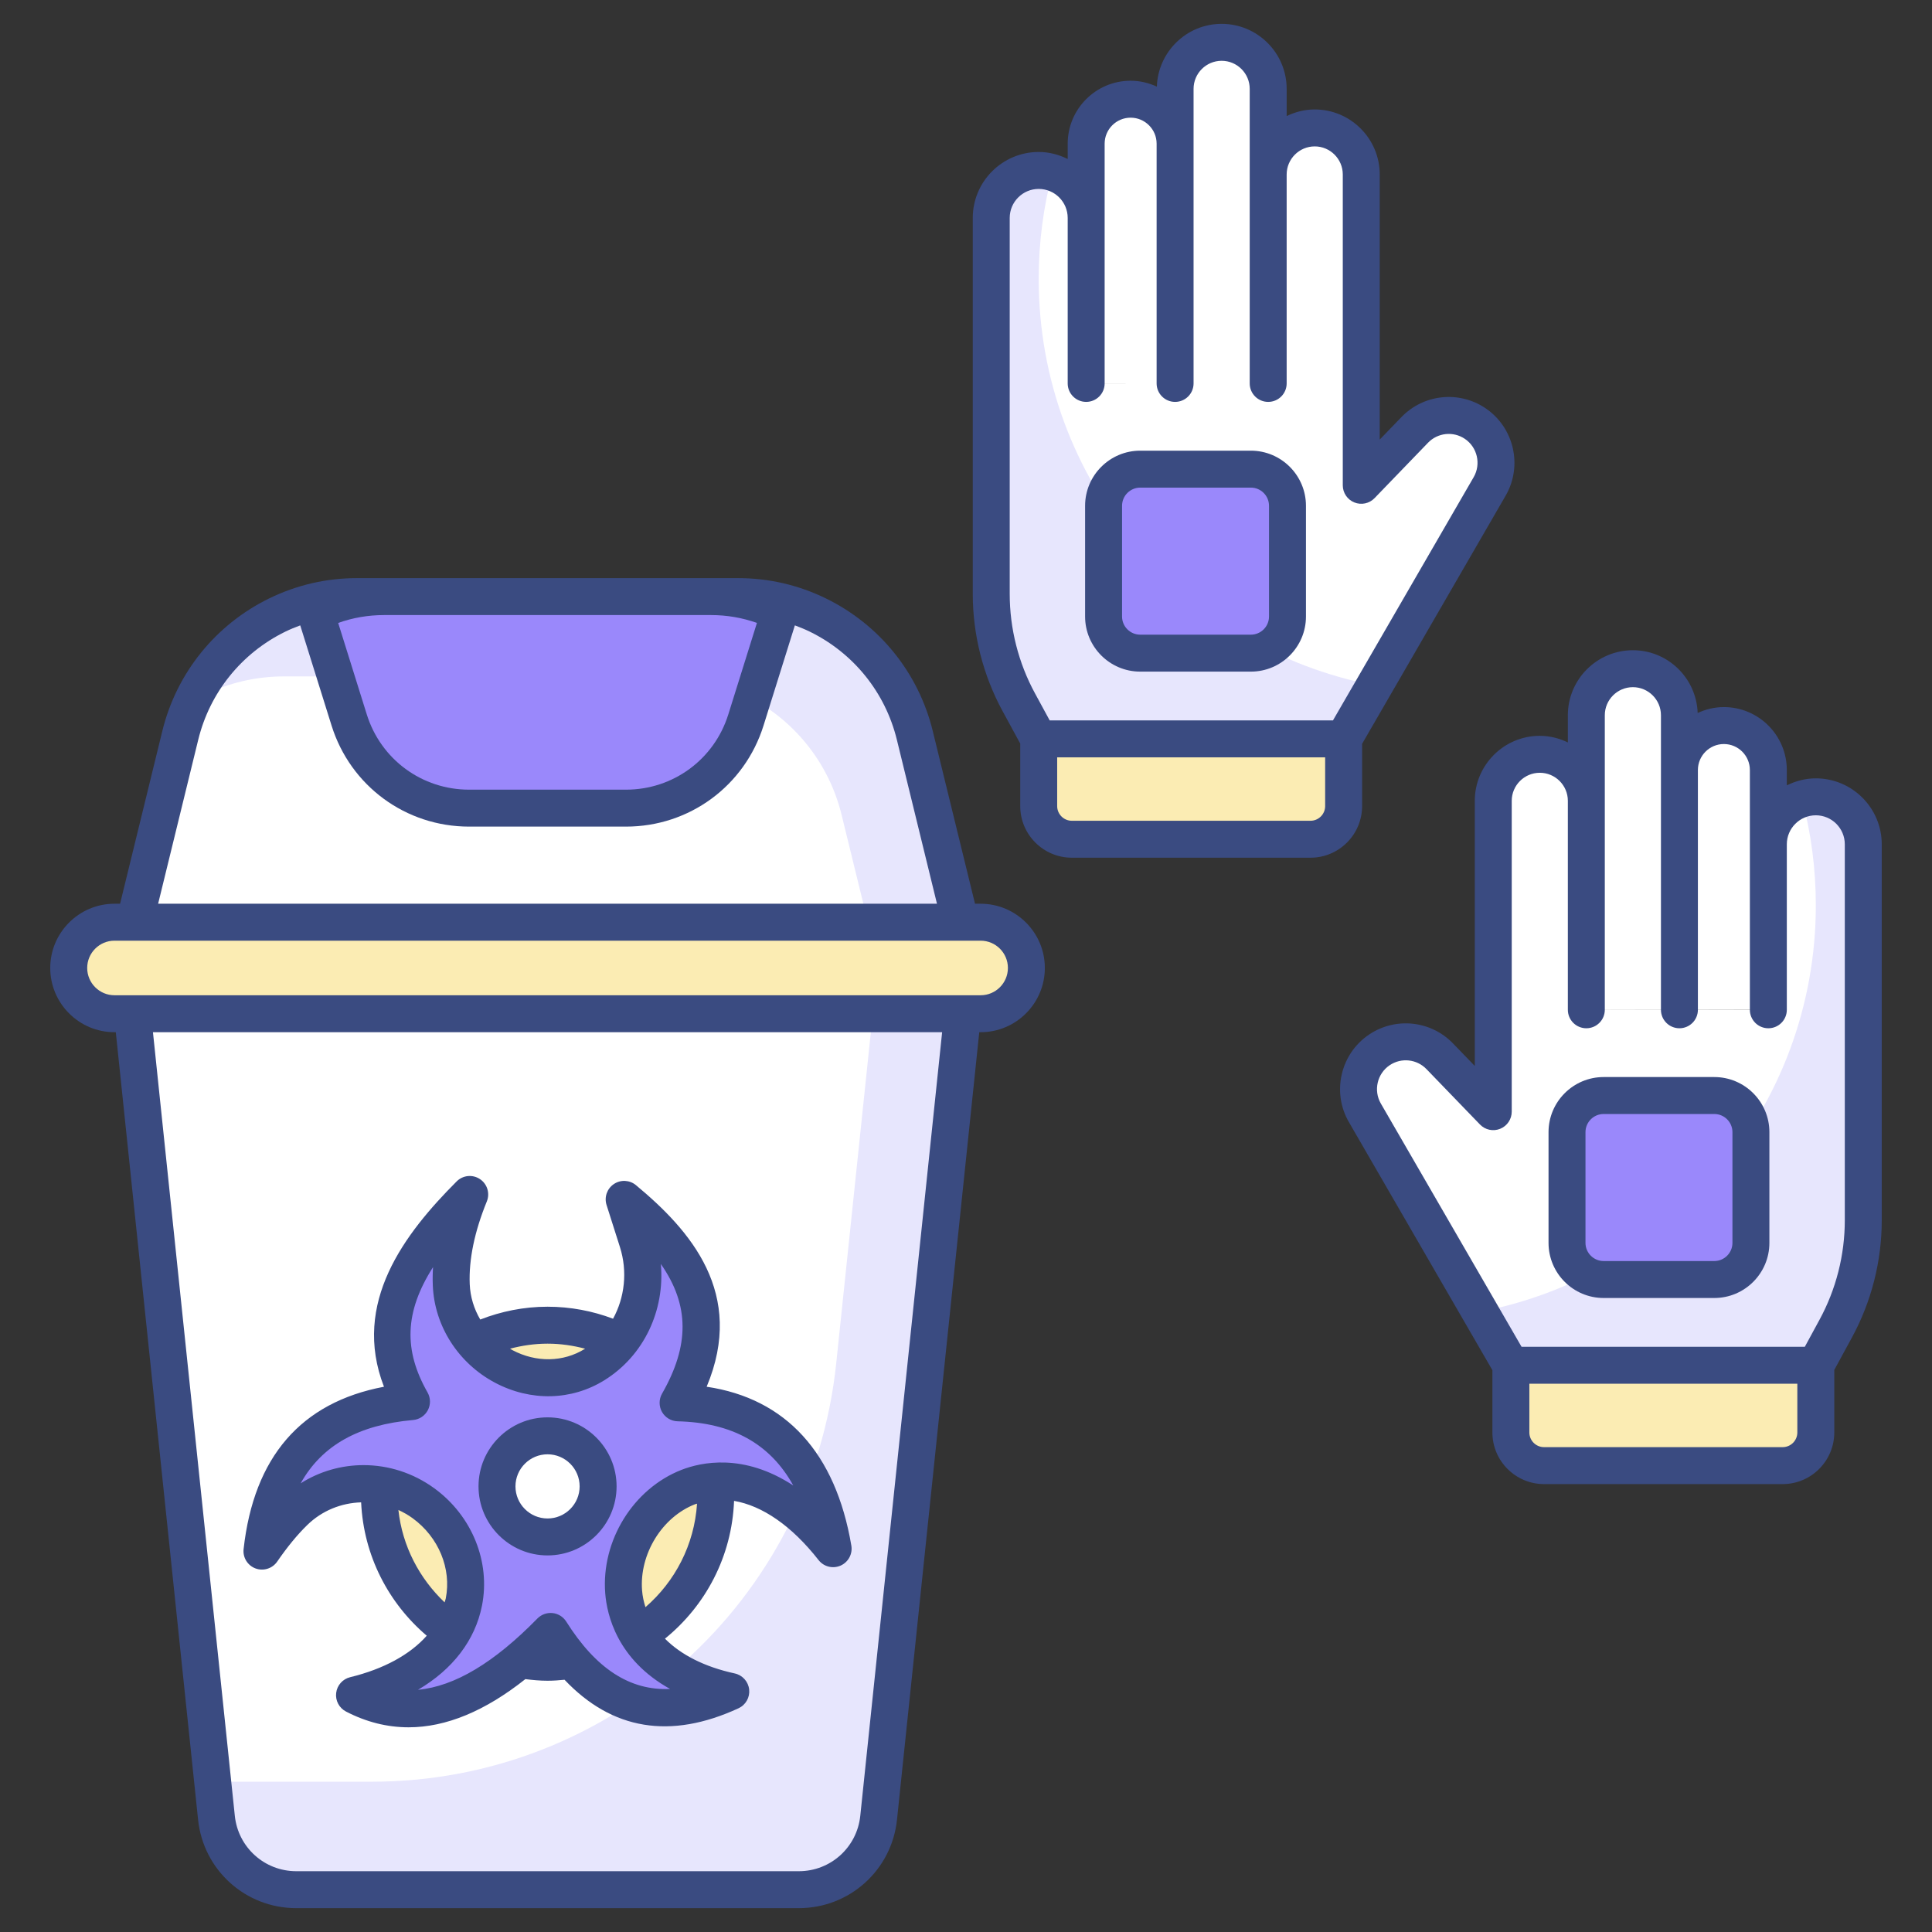 <svg enable-background="new 0 0 512 512" viewBox="0 0 512 512" xmlns="http://www.w3.org/2000/svg"><rect x="0" y="0" width="512" height="512" fill="#333333" stroke="none"/><g id="_x33_4_Glove_Disposal"><g><path d="m255.111 268.646-22.262 213.079c-1.132 10.831-10.262 19.057-21.152 19.057h-133.181c-10.89 0-20.02-8.226-21.152-19.057l-22.262-213.079z" fill="#fff"/><path d="m255.098 268.622-22.258 213.088c-1.108 10.84-10.262 19.078-21.15 19.078h-133.161c-10.888 0-20.042-8.238-21.15-19.078l-1.012-9.587c.434.048.915.048 1.349.048h40.806c63.401 0 116.541-47.888 123.093-110.952l9.684-92.596h23.799z" fill="#e7e6fd"/><path d="m272.002 256.52c0 6.697-5.429 12.127-12.126 12.127h-229.538c-6.697 0-12.126-5.429-12.126-12.126 0-6.697 5.429-12.126 12.126-12.126h229.538c6.697-.002 12.126 5.427 12.126 12.125z" fill="#fbecb3"/><path d="m254.545 244.393h-218.877l12.11-49.513c3.496-14.282 13.134-25.743 25.693-31.885 6.442-3.146 13.633-4.894 21.174-4.894h100.924c7.541 0 14.732 1.748 21.174 4.894 12.559 6.143 22.197 17.603 25.693 31.885z" fill="#fff"/><path d="m254.568 244.389h-24.57l-6.938-28.328c-3.469-14.308-13.104-25.775-25.679-31.893-6.456-3.18-13.634-4.914-21.198-4.914h-100.882c-7.564 0-14.742 1.734-21.198 4.914-1.06.53-2.12 1.108-3.132 1.686 4.673-10.069 12.719-18.066 22.499-22.836 6.456-3.18 13.634-4.914 21.198-4.914h100.883c7.564 0 14.742 1.734 21.198 4.914 12.574 6.118 22.21 17.584 25.678 31.845z" fill="#e7e6fd"/><path d="m206.593 162.301-8.915 28.504c-4.35 13.909-17.231 23.36-31.783 23.36h-41.577c-14.552 0-27.432-9.451-31.783-23.36l-8.915-28.504c5.529-2.7 11.701-4.2 18.174-4.2h86.625c6.472 0 12.645 1.5 18.174 4.2z" fill="#9a88fb"/><path d="m287.844 101.61v-43.862c0-6.947-5.632-12.579-12.579-12.579-6.947 0-12.579 5.632-12.579 12.579v99.649c0 10.02 2.507 19.882 7.292 28.686l5.287 9.728h80.811l38.701-66.912c3.299-5.704 1.614-12.989-3.855-16.666-5.038-3.386-11.779-2.673-15.996 1.694l-14.181 14.684v-82.375c0-6.812-5.522-12.333-12.333-12.333-6.812 0-12.333 5.522-12.333 12.333v55.272" fill="#fff"/><path d="m364.273 181.627-8.198 14.19h-80.811l-5.285-9.737c-4.786-8.801-7.282-18.663-7.282-28.692v-99.641c0-3.475 1.415-6.616 3.683-8.884s5.41-3.683 8.884-3.683c1.269 0 2.497.187 3.662.541-2.393 8.988-3.662 18.455-3.662 28.192 0 53.493 38.325 98.06 89.009 107.714z" fill="#e7e6fd"/><path d="m347.292 222.407h-63.241c-4.852 0-8.785-3.933-8.785-8.785v-17.811h80.811v17.811c0 4.852-3.933 8.785-8.785 8.785z" fill="#fbecb3"/><path d="m287.845 101.61v-63.537c0-6.508 5.276-11.784 11.784-11.784 6.508 0 11.784 5.276 11.784 11.784v63.537" fill="#fff"/><path d="m311.412 101.61v-78.062c0-6.812 5.522-12.333 12.333-12.333 6.812 0 12.333 5.522 12.333 12.333v78.062" fill="#fff"/><path d="m341.199 134.038v29.346c0 5.362-4.346 9.708-9.708 9.708h-29.321c-5.362 0-9.708-4.347-9.708-9.708v-29.346c0-5.362 4.346-9.708 9.708-9.708h29.321c5.361-.001 9.708 4.346 9.708 9.708z" fill="#9a88fb"/><path d="m468.631 267.604v-43.861c0-6.947 5.632-12.579 12.579-12.579 6.947 0 12.579 5.632 12.579 12.579v99.649c0 10.021-2.507 19.882-7.292 28.686l-5.287 9.728h-80.811l-38.701-66.912c-3.299-5.704-1.614-12.989 3.855-16.666 5.038-3.386 11.779-2.673 15.996 1.694l14.181 14.684v-82.376c0-6.812 5.522-12.333 12.333-12.333 6.812 0 12.333 5.522 12.333 12.333v55.272" fill="#fff"/><path d="m392.202 347.622 8.198 14.19h80.811l5.285-9.737c4.785-8.801 7.282-18.663 7.282-28.692v-99.641c0-3.475-1.415-6.616-3.683-8.884s-5.41-3.683-8.884-3.683c-1.269 0-2.497.187-3.662.541 2.393 8.988 3.662 18.455 3.662 28.192 0 53.493-38.325 98.06-89.009 107.714z" fill="#e7e6fd"/><path d="m409.183 388.402h63.241c4.852 0 8.785-3.933 8.785-8.785v-17.811h-80.811v17.811c0 4.852 3.933 8.785 8.785 8.785z" fill="#fbecb3"/><path d="m468.63 267.604v-63.537c0-6.508-5.276-11.784-11.784-11.784-6.508 0-11.784 5.276-11.784 11.784v63.537" fill="#fff"/><path d="m445.063 267.604v-78.062c0-6.812-5.522-12.333-12.333-12.333-6.812 0-12.333 5.522-12.333 12.333v78.062" fill="#fff"/><path d="m415.276 300.033v29.346c0 5.362 4.346 9.708 9.708 9.708h29.321c5.362 0 9.708-4.347 9.708-9.708v-29.346c0-5.362-4.346-9.708-9.708-9.708h-29.321c-5.361-.001-9.708 4.346-9.708 9.708z" fill="#9a88fb"/><circle cx="145.106" cy="395.851" fill="#fbecb3" r="44.663"/><path d="m124.48 316.544c-3.436 8.429-5.195 16.45-4.886 23.969.774 18.837 22.17 30.943 37.999 21.102 10.871-6.759 15.24-20.452 11.356-32.649l-3.542-11.122c17.079 14.178 27.773 30.324 14.292 53.92 23.135.548 36.822 13.445 41.09 38.654-41.021-52.329-86.429 24.933-27.122 37.841-17.996 8.316-34.284 5.441-47.748-15.916-17.531 17.927-34.891 25.725-51.971 16.891 35.258-8.587 35.507-38.268 18.306-50.832-10.736-7.841-25.185-6.639-34.275 2.266-3.04 2.978-5.868 6.506-8.555 10.399 2.505-22.54 13.867-37.36 39.628-39.628-12.059-21.175-.95-38.475 15.428-54.895z" fill="#9a88fb"/><ellipse cx="145.106" cy="393.906" fill="#fff" rx="13.399" ry="13.399" transform="matrix(.16 -.987 .987 .16 -266.956 474.042)"/><g fill="#3a4b81"><path d="m218.89 158.595c-7.324-3.576-15.17-5.388-23.322-5.388h-7.148-86.627-7.148c-8.156 0-16.007 1.812-23.326 5.388-14.223 6.961-24.541 19.76-28.299 35.126l-11.197 45.778h-1.487c-9.385 0-17.02 7.635-17.02 17.02 0 9.39 7.635 17.025 17.02 17.025h.353l21.806 208.695c1.396 13.363 12.584 23.441 26.018 23.441h133.184c13.435 0 24.622-10.078 26.018-23.446l21.802-208.69h.358c9.385 0 17.02-7.635 17.02-17.025 0-9.385-7.635-17.02-17.02-17.02h-1.487l-11.197-45.778c-3.755-15.367-14.073-28.165-28.301-35.126zm-30.469 4.403c4.193 0 8.271.698 12.172 2.085l-7.587 24.259c-3.729 11.919-14.625 19.927-27.113 19.927h-41.575c-12.488 0-23.384-8.008-27.113-19.927l-7.583-24.259c3.897-1.386 7.979-2.085 12.172-2.085zm39.562 318.218c-.875 8.367-7.879 14.673-16.284 14.673h-133.184c-8.405 0-15.409-6.306-16.284-14.668l-21.696-207.677h209.14zm39.123-224.697c0 3.987-3.242 7.234-7.229 7.234h-4.767-220.011-4.762c-3.987 0-7.229-3.246-7.229-7.234 0-3.987 3.241-7.229 7.229-7.229h5.331 218.878 5.331c3.988 0 7.229 3.241 7.229 7.229zm-225.199-17.021 10.628-43.454c3.065-12.531 11.479-22.977 23.083-28.652 1.293-.632 2.616-1.164 3.948-1.661l8.297 26.536c5.01 16.026 19.664 26.793 36.455 26.793h41.575c16.791 0 31.445-10.767 36.455-26.793l8.3-26.535c1.331.496 2.652 1.028 3.944 1.659 11.608 5.675 20.023 16.121 23.087 28.652l10.628 43.454h-206.4z"/><path d="m323.747 6.32c-9.298 0-16.853 7.416-17.171 16.638-2.122-.98-4.462-1.564-6.949-1.564-9.194 0-16.676 7.482-16.676 16.676v4.063c-2.329-1.152-4.914-1.859-7.683-1.859-9.634 0-17.475 7.841-17.475 17.475v99.65c0 10.805 2.725 21.529 7.884 31.024l4.695 8.634v16.566c0 7.544 6.134 13.678 13.678 13.678h63.243c7.544 0 13.678-6.134 13.678-13.678v-16.502l38.042-65.769c4.575-7.908 2.218-18.086-5.359-23.183-7.018-4.714-16.375-3.724-22.251 2.357l-5.761 5.967v-70.256c0-9.5-7.731-17.231-17.231-17.231-2.673 0-5.174.665-7.434 1.756v-7.216c0-9.5-7.731-17.226-17.23-17.226zm27.433 207.304c0 2.142-1.745 3.887-3.887 3.887h-63.243c-2.142 0-3.887-1.745-3.887-3.887v-12.918h71.017zm-2.768-174.827c4.102 0 7.439 3.337 7.439 7.439v82.376c0 1.994 1.21 3.791 3.06 4.537 1.855.751 3.973.301 5.359-1.138l14.176-14.687c2.582-2.663 6.679-3.093 9.748-1.028 3.318 2.228 4.346 6.689 2.347 10.15l-37.292 64.467h-75.071l-3.897-7.167c-4.384-8.061-6.698-17.173-6.698-26.348v-99.65c0-4.236 3.447-7.683 7.683-7.683s7.683 3.447 7.683 7.683v43.861c0 2.706 2.19 4.896 4.896 4.896s4.896-2.19 4.896-4.896v-43.86-19.678c0-3.796 3.089-6.885 6.885-6.885 3.801 0 6.889 3.089 6.889 6.885v63.539c0 2.706 2.19 4.896 4.896 4.896s4.896-2.19 4.896-4.896v-63.539-14.525c0-4.097 3.337-7.434 7.439-7.434s7.439 3.337 7.439 7.434v22.691 55.273.1c0 2.706 2.19 4.896 4.896 4.896s4.896-2.19 4.896-4.896v-.1-55.273c0-4.103 3.337-7.44 7.435-7.44z"/><path d="m302.17 119.433c-8.056 0-14.606 6.55-14.606 14.606v29.346c0 8.051 6.55 14.601 14.606 14.601h29.322c8.051 0 14.601-6.55 14.601-14.601v-29.346c0-8.056-6.55-14.606-14.601-14.606zm34.131 14.606v29.346c0 2.653-2.156 4.81-4.81 4.81h-29.321c-2.653 0-4.814-2.156-4.814-4.81v-29.346c0-2.653 2.161-4.814 4.814-4.814h29.322c2.653 0 4.809 2.161 4.809 4.814z"/><path d="m486.104 379.615v-16.562l4.695-8.639c5.159-9.485 7.884-20.214 7.884-31.024v-99.645c0-9.634-7.841-17.475-17.475-17.475-2.769 0-5.354.707-7.683 1.859v-4.063c0-9.199-7.482-16.681-16.681-16.681-2.485 0-4.823.584-6.945 1.563-.321-9.22-7.874-16.633-17.171-16.633-9.5 0-17.231 7.726-17.231 17.226v7.216c-2.26-1.092-4.761-1.756-7.434-1.756-9.5 0-17.231 7.731-17.231 17.231v70.257l-5.766-5.967c-5.866-6.081-15.227-7.066-22.246-2.357-7.578 5.097-9.935 15.275-5.359 23.183l38.042 65.769v16.497c0 7.544 6.134 13.683 13.678 13.683h63.243c7.546.001 13.68-6.138 13.68-13.682zm-117.822-97.322c3.069-2.065 7.167-1.635 9.744 1.028l14.18 14.682c1.387 1.439 3.5 1.893 5.359 1.138 1.85-.746 3.06-2.543 3.06-4.537v-82.372c0-4.102 3.337-7.439 7.439-7.439 4.097 0 7.434 3.337 7.434 7.439v55.268.105c0 2.706 2.19 4.896 4.896 4.896s4.896-2.19 4.896-4.896v-.105-55.268-22.691c0-4.097 3.337-7.434 7.439-7.434s7.439 3.337 7.439 7.434v14.525 63.539c0 2.706 2.19 4.896 4.896 4.896s4.896-2.19 4.896-4.896v-63.539c0-3.801 3.089-6.889 6.885-6.889 3.801 0 6.889 3.089 6.889 6.889v19.679 43.861c0 2.706 2.19 4.896 4.896 4.896s4.896-2.19 4.896-4.896v-43.861c0-4.236 3.447-7.683 7.683-7.683s7.683 3.447 7.683 7.683v99.645c0 9.18-2.314 18.292-6.698 26.348l-3.897 7.171h-75.071l-37.292-64.467c-1.998-3.46-.97-7.921 2.348-10.149zm37.014 97.322v-12.913h71.017v12.913c0 2.147-1.745 3.892-3.887 3.892h-63.243c-2.142 0-3.887-1.745-3.887-3.892z"/><path d="m424.984 343.982h29.322c8.051 0 14.601-6.55 14.601-14.606v-29.346c0-8.051-6.55-14.601-14.601-14.601h-29.322c-8.056 0-14.606 6.55-14.606 14.601v29.346c0 8.056 6.55 14.606 14.606 14.606zm-4.814-43.951c0-2.653 2.161-4.81 4.814-4.81h29.322c2.653 0 4.81 2.156 4.81 4.81v29.346c0 2.653-2.156 4.814-4.81 4.814h-29.322c-2.653 0-4.814-2.161-4.814-4.814z"/><path d="m67.71 415.649c2.089.779 4.465.043 5.742-1.802 2.711-3.93 5.312-7.1 7.956-9.681 3.952-3.872 9.071-5.869 14.295-6.028.656 14.158 7.254 26.724 17.39 35.344-4.42 4.988-11.375 8.819-20.302 10.993-1.984.483-3.461 2.147-3.705 4.174s.798 3.992 2.61 4.929c5.383 2.787 10.92 4.174 16.59 4.174 9.915 0 20.258-4.296 30.938-12.768 1.932.247 3.882.428 5.881.428 1.523 0 3.019-.108 4.502-.261 12.616 13.323 28.083 15.879 46.11 7.557 1.912-.884 3.045-2.888 2.816-4.982-.229-2.089-1.769-3.801-3.825-4.25-8.03-1.746-14.265-4.953-18.486-9.212 10.74-8.716 17.747-21.776 18.311-36.518 7.484 1.285 15.266 6.588 22.401 15.696 1.386 1.769 3.787 2.357 5.833 1.458 2.046-.908 3.222-3.089 2.849-5.297-4.159-24.565-17.35-38.989-38.344-42.106 10.36-24.723-4.289-41.427-18.737-53.418-1.669-1.391-4.059-1.506-5.861-.292s-2.591 3.471-1.932 5.541l3.538 11.125c2.075 6.508 1.253 13.439-1.814 19.02-5.406-2.041-11.25-3.181-17.362-3.181-6.295 0-12.291 1.238-17.831 3.397-1.654-2.822-2.651-6.003-2.789-9.378-.263-6.526 1.257-13.898 4.528-21.916.88-2.161.115-4.642-1.826-5.928-1.946-1.291-4.523-1.037-6.172.622-13.774 13.801-27.874 32.165-19.258 54.411-21.983 4.159-34.485 18.603-37.201 43.024-.249 2.228 1.052 4.341 3.155 5.125zm37.868-15.494c1.307.607 2.582 1.318 3.789 2.198 6.889 5.03 10.327 13.377 8.764 21.266-.07.35-.217.675-.305 1.02-6.669-6.32-11.203-14.869-12.248-24.484zm65.473 25.76c-.444-1.416-.773-2.876-.893-4.409-.76-9.619 5.273-19.454 14.032-22.867.174-.068.358-.082.534-.145-.727 10.937-5.857 20.666-13.673 27.421zm-15.995-68.498c-.018.011-.032.027-.05.038-5.704 3.552-12.89 3.686-19.224.335-.214-.114-.403-.255-.612-.374 3.181-.835 6.495-1.332 9.935-1.332 3.446-.001 6.765.497 9.951 1.333zm-45.574 18.899c1.659-.143 3.132-1.128 3.906-2.606s.741-3.246-.081-4.695c-6.349-11.145-6.139-21.29 1.453-33.209-.105 1.669-.124 3.304-.057 4.905.44 10.719 6.765 20.577 16.499 25.731 9.447 4.996 20.276 4.743 28.973-.669 10.48-6.512 16.064-18.498 14.955-30.809 7.673 10.982 7.573 21.677.32 34.371-.856 1.496-.861 3.332-.014 4.838.851 1.501 2.424 2.443 4.15 2.486 14.376.339 24.512 5.933 30.641 17.011-13.205-8.663-24.474-6.148-29.594-4.155-12.827 5.001-21.342 18.78-20.238 32.759.445 5.651 3.136 17.522 17.192 25.32-10.657.483-19.655-5.374-27.529-17.862-.798-1.267-2.132-2.099-3.624-2.257-1.473-.153-2.969.373-4.016 1.444-11.465 11.718-21.926 17.986-31.641 18.894 9.17-5.398 15.132-13.095 16.953-22.289 2.304-11.613-2.634-23.809-12.588-31.081-5.67-4.14-12.254-6.172-18.789-6.172-5.838 0-11.632 1.626-16.681 4.834 5.632-10.086 15.405-15.522 29.81-16.789z"/><path d="m145.105 412.202c10.088 0 18.297-8.209 18.297-18.297s-8.209-18.292-18.297-18.292-18.292 8.204-18.292 18.292 8.204 18.297 18.292 18.297zm0-26.797c4.69 0 8.505 3.815 8.505 8.501 0 4.69-3.815 8.505-8.505 8.505-4.685 0-8.501-3.815-8.501-8.505 0-4.686 3.816-8.501 8.501-8.501z"/></g></g></g><g id="Layer_1"/></svg>